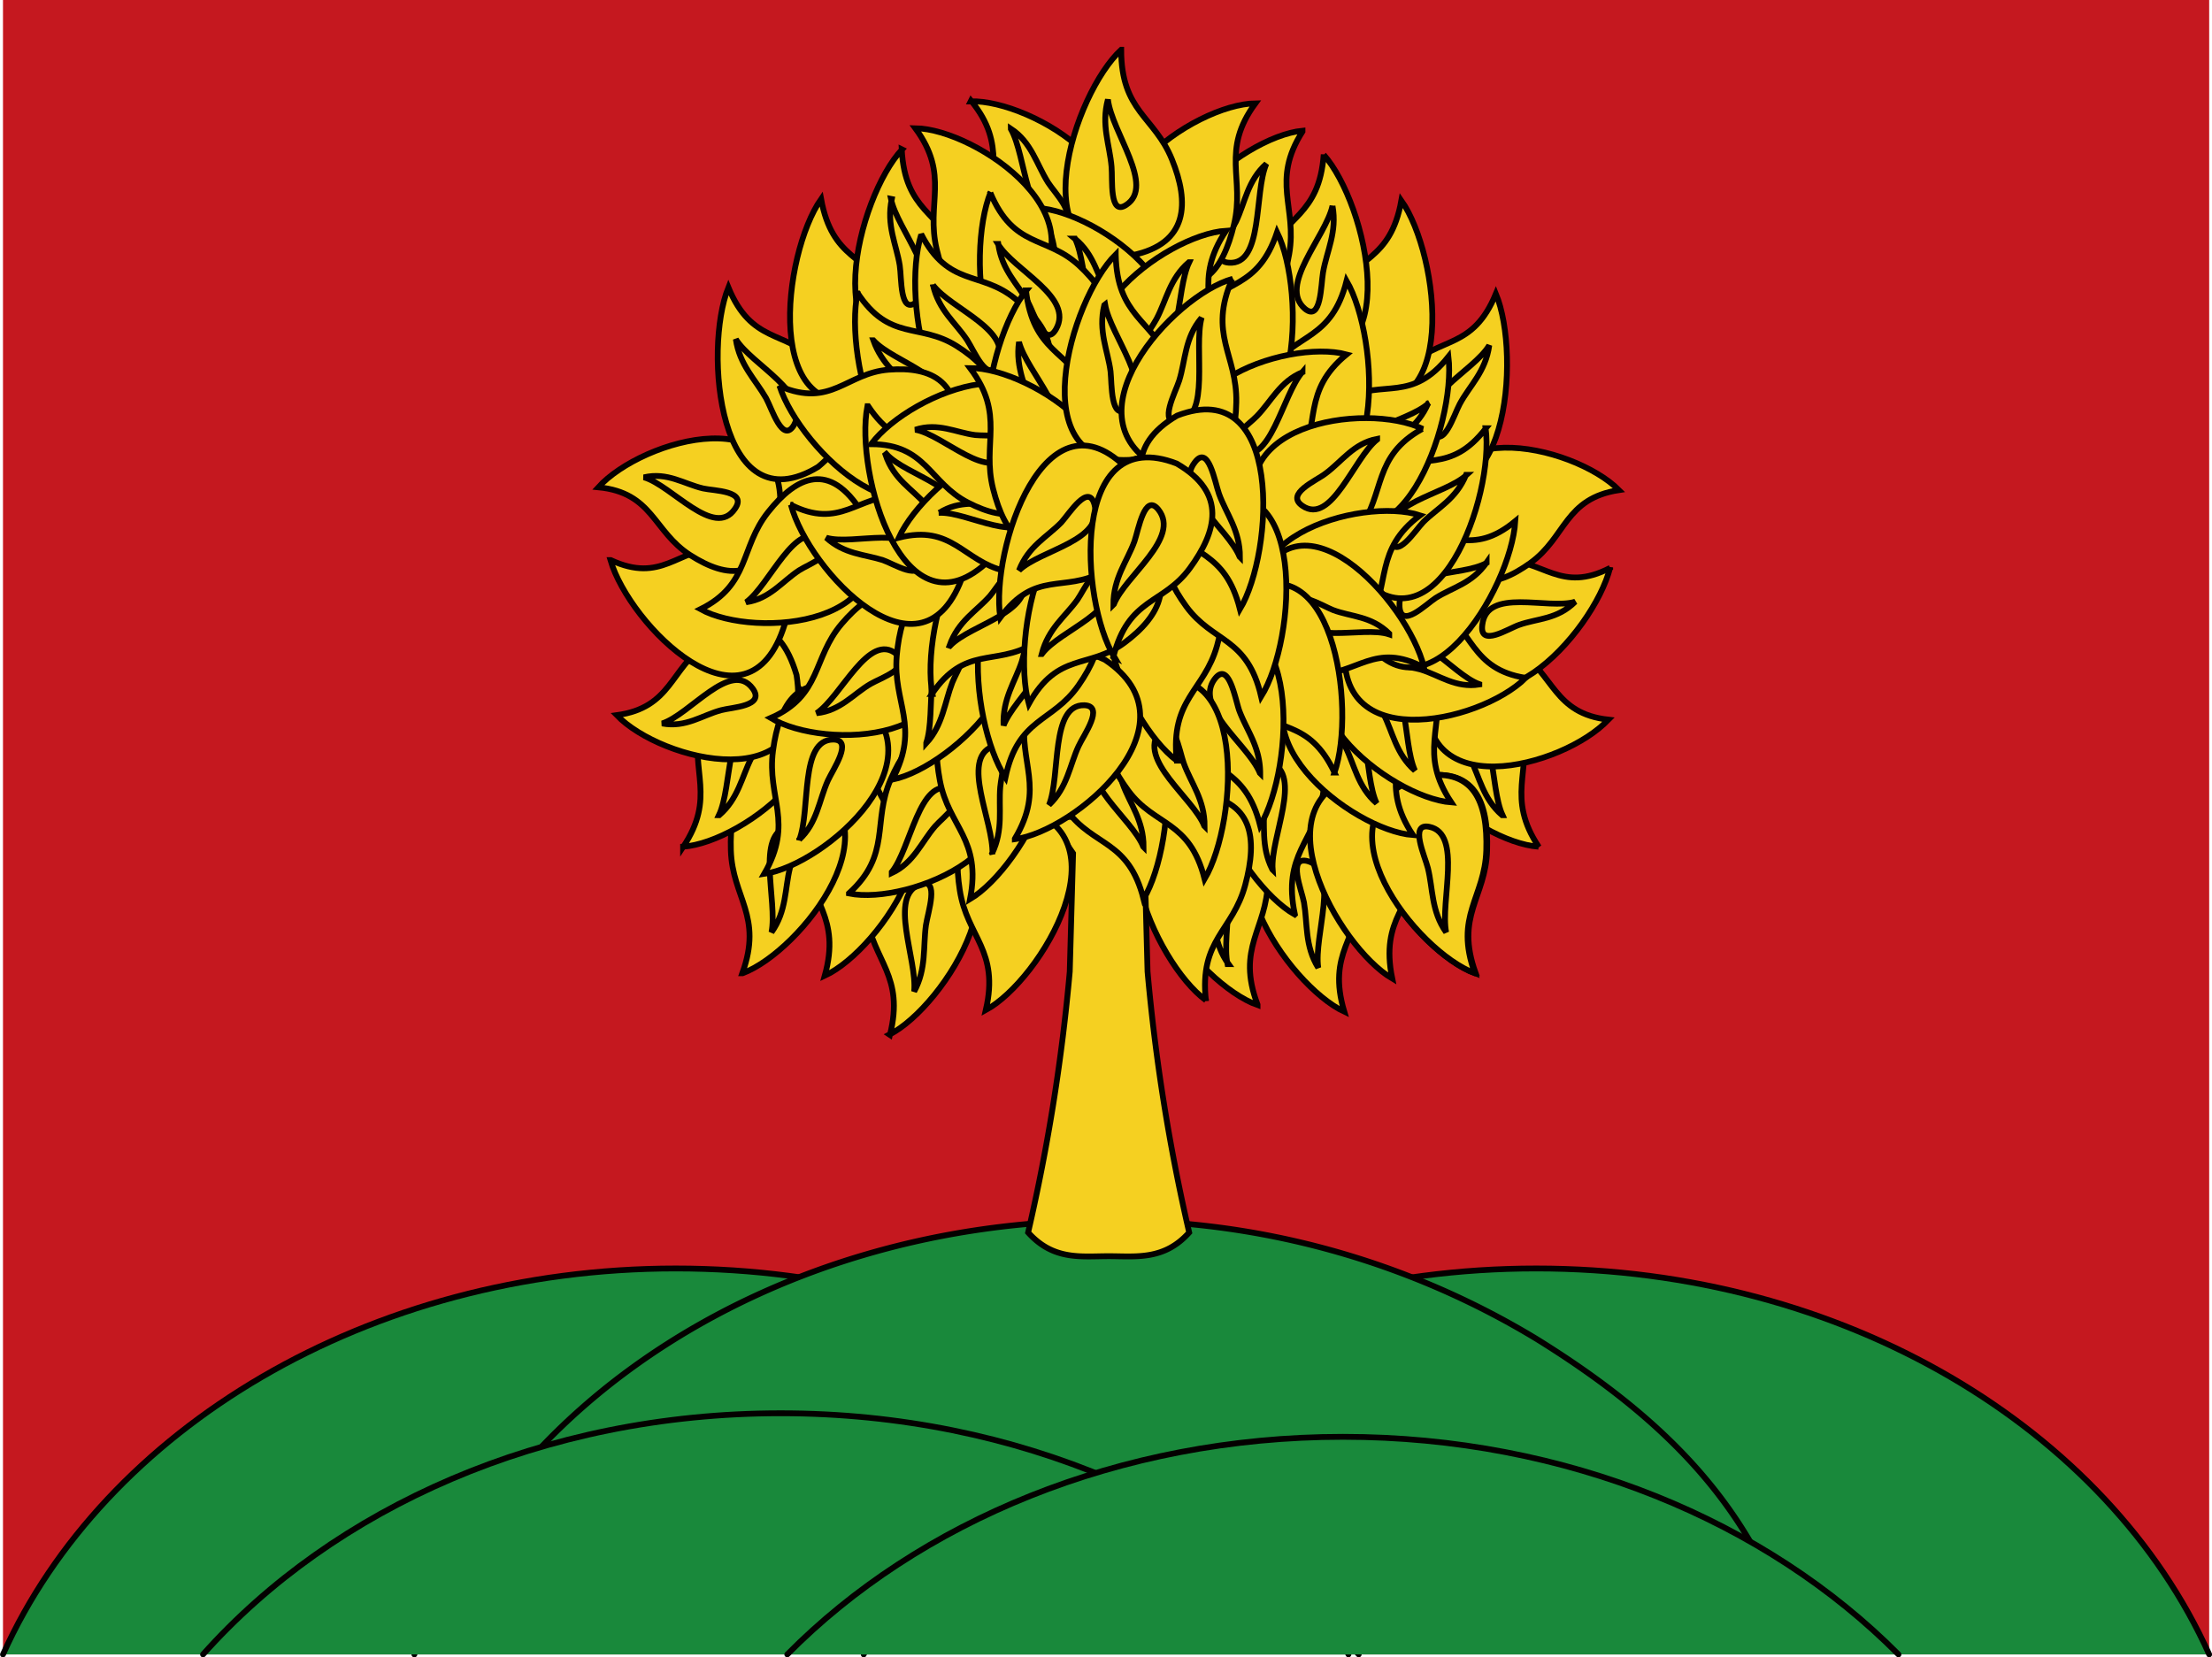 <svg id="圖層_1" data-name="圖層 1" xmlns="http://www.w3.org/2000/svg" viewBox="0 0 133.35 99.93"><defs><style>.cls-1{fill:#c5181f;}.cls-2{fill:#19893b;stroke-linecap:round;stroke-linejoin:round;}.cls-2,.cls-3{stroke:#040000;stroke-width:0.35px;}.cls-3{fill:#f5d021;}</style></defs><path class="cls-1" d="M0,0H133V99.75H0Z" transform="translate(0.18)"/><path class="cls-2" d="M133,99.75c-6.1-13.59-22-23.27-40.57-23.27S58,86.16,51.89,99.75" transform="translate(0.18)"/><path class="cls-2" d="M81.11,99.75c-6.1-13.59-22-23.27-40.55-23.27S6.1,86.16,0,99.75" transform="translate(0.18)"/><path class="cls-2" d="M107.73,98.26c-2.57-7.7-7.74-12.85-15.26-17.52a49.3,49.3,0,0,0-26-7.15c-19.88,0-36.64,11.07-41.67,26.16" transform="translate(0.18)"/><path class="cls-2" d="M81.73,99.75C73.86,90.92,61.2,85.21,46.88,85.21S19.93,90.92,12.06,99.75" transform="translate(0.18)"/><path class="cls-2" d="M114.27,99.75c-7.94-8-20-13.12-33.49-13.12s-25.59,5.12-33.5,13.12" transform="translate(0.18)"/><path class="cls-3" d="M67.17,46.13c0-3.74,2-4,3-6.6s1-5.09-2.39-5.79C61,33.42,64.31,43.49,67.17,46.13ZM44.55,43.82c2.35-2.65,4-1.15,6.34-2.15s3.93-2.74,2-6c-4.54-5.71-8.67,4-8.36,8.13v0Z" transform="translate(0.18)"/><path class="cls-3" d="M45.69,23c1.77,3.17,3.63,2.07,5.76,3.67s3.3,3.64.82,6.33c-5.54,4.42-7.69-6-6.58-10Zm7.78,39.4c.9-3.59-1-4.41-1.44-7.28s.19-5.19,3.63-4.91c6.65,1.67,1.15,10.45-2.22,12.17h0v0Z" transform="translate(0.18)"/><path class="cls-3" d="M54.93,59.78c.75-1.38.53-2.7.71-4,.11-.75.84-2.87-.33-2.47C53.33,54,55.13,57.86,54.93,59.78Z" transform="translate(0.18)"/><path class="cls-3" d="M49.54,58.83c1-3.57-.93-4.47-1.24-7.31s.33-5.19,3.77-4.79C58.68,48.63,53,57.23,49.54,58.83Z" transform="translate(0.18)"/><path class="cls-3" d="M54.57,50.22c0-3.74,2-4,3.06-6.6s1-5.09-2.39-5.79c-6.81-.32-3.53,9.75-.67,12.39Zm-10,8.46c1.26-3.47-.6-4.54-.69-7.41s.73-5.14,4.13-4.41c6.42,2.52.08,10.52-3.42,11.82Z" transform="translate(0.18)"/><path class="cls-3" d="M46.33,56.21c.91-1.27.8-2.62,1.11-3.87.17-.72,1.13-2.74-.09-2.49C45.33,50.25,46.71,54.34,46.33,56.21ZM41,51.07c2-3,.43-4.54,1-7.38s1.84-4.76,5-3.12C52.58,44.81,44.67,50.8,41,51.05l0,0Z" transform="translate(0.18)"/><path class="cls-3" d="M43.18,49.15c1.15-1,1.35-2.29,1.93-3.44.33-.65,1.71-2.34.46-2.44-2-.18-1.59,4.16-2.41,5.88Z" transform="translate(0.18)"/><path class="cls-3" d="M37,43.12c3.31-.45,3.22-2.8,5.41-4.29s4.35-1.8,5.43,1.87C49,48.23,39.7,45.93,37,43.12Z" transform="translate(0.18)"/><path class="cls-3" d="M39.74,43.62c1.42.27,2.42-.5,3.55-.8.64-.18,2.68-.23,1.91-1.3-1.31-1.79-3.79,1.57-5.46,2.1Zm52.85,7.45c-2-3-.42-4.54-1-7.38s-1.84-4.76-5-3.12C81,44.81,88.89,50.8,92.57,51.05l0,0Z" transform="translate(0.18)"/><path class="cls-3" d="M90.37,49.15c-1.15-1-1.35-2.29-1.93-3.44-.33-.65-1.7-2.34-.46-2.44,2.06-.18,1.62,4.16,2.42,5.88Z" transform="translate(0.18)"/><path class="cls-3" d="M96.78,43.39c-3.3-.37-3.26-2.72-5.48-4.19s-4.36-1.72-5.38,2c-1.09,7.58,8.18,5.06,10.86,2.19Zm-8,15.29c-1.26-3.47.6-4.54.69-7.41s-.71-5.14-4.12-4.41C78.87,49.38,85.21,57.38,88.73,58.68Z" transform="translate(0.18)"/><path class="cls-3" d="M87,56.21c-.9-1.27-.79-2.62-1.1-3.87-.18-.72-1.13-2.74.08-2.49C88,50.25,86.63,54.34,87,56.21ZM80.86,61c-1.06-3.54.87-4.47,1.13-7.33s-.42-5.19-3.83-4.72C71.6,50.92,77.45,59.4,80.86,61Z" transform="translate(0.18)"/><path class="cls-3" d="M79.29,58.35c-.82-1.32-.64-2.66-.86-3.94-.14-.74-1-2.81.22-2.49C80.64,52.47,79,56.43,79.29,58.35Zm-3.66,2.22c-1.3-3.44.56-4.54.62-7.4s-.77-5.14-4.16-4.34c-6.41,2.59,0,10.52,3.54,11.77v0Z" transform="translate(0.18)"/><path class="cls-3" d="M73.88,58.13c-.91-1.25-.82-2.59-1.15-3.87-.2-.72-1.15-2.71,0-2.49,2,.37.69,4.49,1.09,6.36Zm4-3c-.77-3.64,1.2-4.37,1.69-7.21s0-5.21-3.46-5.06C69.4,44.24,74.57,53.27,77.87,55.14Z" transform="translate(0.18)"/><path class="cls-3" d="M76.52,52.42c-.71-1.4-.42-2.72-.55-4-.09-.74-.76-2.89.42-2.47,2,.75,0,4.54.15,6.49Zm-4,7.93c-.42-3.72,1.62-4.19,2.37-7s.49-5.16-2.94-5.46c-6.79.57-2.53,10.17.57,12.42ZM83.75,59C83,55.34,85,54.61,85.52,51.8s0-5.22-3.41-5.12C75.37,48,80.47,57.08,83.75,59Z" transform="translate(0.18)"/><path class="cls-3" d="M88.73,58.68c-1.26-3.47.6-4.54.69-7.41s-.71-5.14-4.12-4.41C78.87,49.38,85.21,57.38,88.73,58.68Z" transform="translate(0.18)"/><path class="cls-3" d="M87,56.21c-.9-1.27-.79-2.62-1.1-3.87-.18-.72-1.13-2.74.08-2.49C88,50.25,86.63,54.34,87,56.21Zm-2-5.86c-2-3-.4-4.56-.93-7.38s-1.82-4.79-4.94-3.15C73.44,44,81.33,50.07,85,50.35Z" transform="translate(0.18)"/><path class="cls-3" d="M82.81,48.43c-1.15-1-1.33-2.32-1.9-3.44-.33-.65-1.69-2.35-.47-2.45C82.5,42.37,82,46.73,82.81,48.43Z" transform="translate(0.18)"/><path class="cls-3" d="M87.31,48.38c-2-3-.39-4.56-.93-7.38s-1.81-4.79-4.94-3.15C75.74,42,83.64,48.1,87.31,48.38Z" transform="translate(0.18)"/><path class="cls-3" d="M85.12,46.46c-1.15-1-1.33-2.32-1.91-3.44-.33-.65-1.68-2.35-.46-2.45C84.81,40.4,84.34,44.76,85.12,46.46ZM96.89,34.24c-3,1.55-4-.5-6.61-.5s-4.54,1-3.74,4.79c2.48,7.13,9.35-.3,10.35-4.32Z" transform="translate(0.18)"/><path class="cls-3" d="M94.78,36.28c-1.08,1.08-2.28,1-3.39,1.4-.64.22-2.39,1.37-2.21,0C89.44,35.39,93.14,36.78,94.78,36.28Zm-3,4.59c-3.28-.52-3.17-2.87-5.32-4.41s-4.3-1.9-5.45,1.74c-1.33,7.51,8,5.44,10.79,2.67Z" transform="translate(0.18)"/><path class="cls-3" d="M89,41.27c-1.42.23-2.39-.55-3.53-.9-.64-.2-2.66-.3-1.88-1.34,1.33-1.77,3.77,1.64,5.41,2.22Zm8.42-11.72c-3.28.5-3.19,2.84-5.34,4.39s-4.32,1.9-5.45-1.8C85.32,24.64,94.67,26.78,97.42,29.55Z" transform="translate(0.18)"/><path class="cls-3" d="M91.17,31.42c-2.68,2.22-4,.45-6.56,1s-4.26,2-2.82,5.54C85.5,44.41,90.91,35.56,91.17,31.42Z" transform="translate(0.18)"/><path class="cls-3" d="M89.44,33.92c-.88,1.27-2.06,1.49-3.08,2.14-.57.37-2.08,1.89-2.17.52-.13-2.32,3.72-1.77,5.25-2.64ZM90,17.71c-1.4,3.39-3.37,2.56-5.32,4.43s-2.88,4.07-.09,6.39C90.64,32.17,91.57,21.5,90,17.71Z" transform="translate(0.18)"/><path class="cls-3" d="M89.6,20.82c-.22,1.6-1.18,2.42-1.78,3.54-.35.65-1,2.8-1.68,1.63C85,24,88.64,22.42,89.6,20.82Zm-.2,5c-2.17,2.81-3.86,1.44-6.21,2.61s-3.77,3-1.66,6.11c4.88,5.34,8.4-4.64,7.85-8.72Z" transform="translate(0.18)"/><path class="cls-3" d="M88.2,28.63c-.6,1.47-1.73,2-2.57,2.84-.49.5-1.66,2.37-2,1.05-.6-2.22,3.28-2.65,4.61-3.89ZM84.3,12.09c-.66,3.67-2.73,3.4-4.23,5.72S78.12,22.52,81.31,24C87.89,26,86.61,15.36,84.3,12.09Z" transform="translate(0.18)"/><path class="cls-3" d="M87.14,21.5c-2.22,2.79-3.88,1.37-6.23,2.51s-3.81,3-1.75,6.09C84,35.54,87.62,25.61,87.14,21.5Z" transform="translate(0.18)"/><path class="cls-3" d="M85.92,24.31c-.62,1.45-1.75,2-2.62,2.8-.51.5-1.7,2.32-2,1-.55-2.22,3.33-2.59,4.66-3.81Zm-6.3-15C79.36,13,77.27,13.07,76,15.56s-1.44,4.94,1.88,6C84.63,22.67,82.24,12.27,79.62,9.33Z" transform="translate(0.18)"/><path class="cls-3" d="M80.15,12.42c.29,1.57-.35,2.72-.57,4-.13.75-.11,3-1.09,2.2-1.64-1.4,1.24-4.32,1.66-6.21ZM81,16.93c-.91,3.59-3,3.14-4.64,5.31s-2.28,4.54.78,6.34C83.57,31.12,83,20.4,81,16.93Zm-2.66-9c-1.91,3-.31,4.56-.8,7.38s-1.73,4.84-4.88,3.27C66.88,14.46,74.66,8.23,78.34,7.88Z" transform="translate(0.18)"/><path class="cls-3" d="M76.16,9.88c-1.13,1-1.28,2.34-1.83,3.49-.34.67-1.65,2.39-.43,2.47C76,16,75.41,11.62,76.16,9.88Z" transform="translate(0.18)"/><path class="cls-3" d="M76.81,14c-1.18,3.5-3.19,2.85-5,4.87s-2.6,4.29.31,6.38C78.31,28.35,78.58,17.63,76.81,14Z" transform="translate(0.18)"/><path class="cls-3" d="M81,21.37c-2.69,2.2-1.6,4.22-2.84,6.73s-3,4-5.54,1.35C68.23,23.52,77.36,20.4,81,21.37Z" transform="translate(0.18)"/><path class="cls-3" d="M78.34,22.44c-1.35.55-1.89,1.77-2.75,2.65-.49.52-2.24,1.67-1.09,2.17,1.91.87,2.62-3.44,3.84-4.84Z" transform="translate(0.18)"/><path class="cls-3" d="M85.56,25.86c-3,1.67-2.21,3.84-3.81,6.08s-3.55,3.32-5.67.25c-3.37-6.65,6.09-8,9.51-6.33Z" transform="translate(0.18)"/><path class="cls-3" d="M82.84,26.46c-1.42.27-2.13,1.37-3.11,2.09-.55.43-2.46,1.23-1.39,1.95,1.75,1.2,3.1-2.89,4.5-4v0Z" transform="translate(0.18)"/><path class="cls-3" d="M85.43,31.07c-2.77,2.07-1.77,4.12-3.12,6.56s-3.18,3.79-5.61,1C72.64,32.54,81.88,29.92,85.43,31.07Z" transform="translate(0.18)"/><path class="cls-3" d="M85.67,40.25c-3-1.6-4,.45-6.6.42s-4.52-1-3.73-4.83c2.53-7.11,9.36.39,10.33,4.41Z" transform="translate(0.18)"/><path class="cls-3" d="M83.57,38.2c-1.09-1.07-2.28-1-3.39-1.42-.65-.25-2.38-1.39-2.22,0,.24,2.29,4,.92,5.61,1.47v0Z" transform="translate(0.18)"/><path class="cls-3" d="M80.27,46.58c-1.56-3.29-3.48-2.37-5.52-4.11s-3.06-3.89-.4-6.39c5.83-4,7.27,6.64,5.92,10.5Z" transform="translate(0.18)"/><path class="cls-3" d="M75.79,49.78c-.91-3.6-3-3.15-4.61-5.34S68.92,39.9,72,38.1C78.43,35.61,77.85,46.31,75.79,49.78Z" transform="translate(0.18)"/><path class="cls-3" d="M75.79,46.63c0-1.62-.82-2.59-1.27-3.81-.24-.7-.62-2.94-1.44-1.92-1.37,1.72,2,4,2.69,5.71l0,0ZM63,49.25l1.51,2.2-.2,7.13A114.9,114.9,0,0,1,61.8,74.31c1.53,1.7,3.19,1.43,4.85,1.43S70,76,71.51,74.31A114.9,114.9,0,0,1,69,58.58l-.19-7.13,1.5-2.2Z" transform="translate(0.18)"/><path class="cls-3" d="M68.76,54.21c-.91-3.59-3-3.14-4.61-5.33s-2.26-4.54.82-6.34C71.4,40.05,70.82,50.75,68.76,54.21Z" transform="translate(0.18)"/><path class="cls-3" d="M68.76,51.07c0-1.62-.82-2.59-1.26-3.81-.25-.7-.62-2.95-1.44-1.92-1.38,1.72,2,4,2.68,5.71l0,0Z" transform="translate(0.18)"/><path class="cls-3" d="M72.44,53c-.91-3.59-3-3.15-4.61-5.34s-2.26-4.54.82-6.33C75.08,38.8,74.5,49.5,72.44,53Z" transform="translate(0.18)"/><path class="cls-3" d="M72.44,49.82c0-1.62-.82-2.59-1.26-3.81-.25-.7-.62-2.94-1.44-1.92-1.38,1.72,2,4,2.68,5.71l0,0Z" transform="translate(0.18)"/><path class="cls-3" d="M70.76,45.86c-.4-3.72,1.66-4.19,2.43-6.93s.54-5.16-2.9-5.49c-6.83.47-2.62,10.13.47,12.42Z" transform="translate(0.18)"/><path class="cls-3" d="M75.85,42c-.84-3.62-2.9-3.22-4.52-5.44s-2.19-4.59.91-6.31C78.69,27.83,78,38.53,75.85,42ZM75.5,6.23c-2.11,2.87-.62,4.52-1.29,7.31s-2,4.66-5.07,2.84C63.64,11.85,71.82,6.28,75.5,6.23ZM36.64,33.77c3.06,1.42,4-.65,6.58-.78s4.57.83,3.91,4.64c-2.24,7.23-9.36.08-10.51-3.86Z" transform="translate(0.18)"/><path class="cls-3" d="M35.89,29.38c3.3.32,3.3,2.66,5.54,4.09s4.39,1.64,5.36-2.1C47.77,23.79,38.53,26.46,35.89,29.38Z" transform="translate(0.18)"/><path class="cls-3" d="M38.64,28.78c1.42-.33,2.41.4,3.57.67.66.15,2.68.13,1.92,1.22C42.89,32.52,40.3,29.25,38.64,28.78Zm5.09-11.45c1.4,3.39,3.37,2.57,5.32,4.44s2.89,4.07.09,6.38C43.14,31.8,42.21,21.1,43.73,17.33Z" transform="translate(0.18)"/><path class="cls-3" d="M44.18,20.45C44.4,22,45.35,22.87,46,24c.36.65,1,2.79,1.69,1.62C48.74,23.67,45.13,22,44.18,20.45ZM49.32,12c.67,3.67,2.73,3.4,4.23,5.72s2,4.71-1.24,6.23C45.73,25.93,47,15.31,49.32,12Z" transform="translate(0.18)"/><path class="cls-3" d="M54.18,9c.19,3.74,2.28,3.79,3.48,6.33s1.33,5-2,6c-6.76.87-4.15-9.45-1.46-12.32Z" transform="translate(0.18)"/><path class="cls-3" d="M53.58,12c-.34,1.58.28,2.75.48,4,.12.75,0,3,1,2.22,1.69-1.34-1.15-4.36-1.53-6.23l0,0Zm4.78-5.93c2.24,2.74.85,4.49,1.62,7.23s2.26,4.54,5.21,2.55C70.47,11,62,6,58.34,6.11Z" transform="translate(0.18)"/><path class="cls-3" d="M60.76,7.76C62,8.58,62.31,9.9,63,11c.39.62,1.9,2.12.68,2.37-2,.42-2-4-2.92-5.59l0,0Z" transform="translate(0.18)"/><path class="cls-3" d="M67.41,3c0,3.74,2,4,3.06,6.61s1,5.08-2.4,5.78c-6.8.33-3.52-9.75-.66-12.39Z" transform="translate(0.18)"/><path class="cls-3" d="M66.61,6c-.42,1.54.11,2.74.22,4.06.07.75-.15,3,.89,2.29C69.47,11.2,66.85,8,66.61,6Zm-4.26,6.5c2,3,.51,4.54,1.11,7.36s1.91,4.74,5,3C74.08,18.53,66.06,12.72,62.35,12.54Z" transform="translate(0.18)"/><path class="cls-3" d="M64.62,14.39c1.17.95,1.37,2.27,2,3.39.36.65,1.73,2.29.51,2.44-2,.23-1.68-4.14-2.5-5.83Z" transform="translate(0.18)"/><path class="cls-3" d="M73.73,13.91c-2,3-.47,4.54-1,7.36s-1.89,4.76-5,3.07C62.07,20.05,70.05,14.14,73.73,13.91Z" transform="translate(0.18)"/><path class="cls-3" d="M71.49,15.81c-1.16,1-1.35,2.29-1.95,3.42-.34.65-1.71,2.32-.49,2.44,2,.2,1.64-4.16,2.46-5.86ZM55,7.73c2.11,2.87.62,4.51,1.29,7.31s2,4.66,5.1,2.84C66.85,13.34,58.68,7.78,55,7.73Z" transform="translate(0.18)"/><path class="cls-3" d="M59.52,11.62C60.94,15,62.89,14.19,64.86,16s2.88,4.07.13,6.39c-6,3.66-7-7-5.45-10.8Z" transform="translate(0.18)"/><path class="cls-3" d="M60,14.71c.22,1.6,1.18,2.42,1.8,3.52.35.65,1,2.79,1.68,1.62,1.11-1.94-2.53-3.54-3.5-5.14Z" transform="translate(0.18)"/><path class="cls-3" d="M55.35,14.11C57,17.33,58.92,16.31,61,18s3.22,3.74.65,6.36c-5.68,4.24-7.52-6.29-6.3-10.2v0Z" transform="translate(0.18)"/><path class="cls-3" d="M56.06,17.16c.35,1.57,1.37,2.29,2.06,3.34.4.6,1.24,2.67,1.82,1.45,1-2.05-2.79-3.3-3.88-4.77v0Z" transform="translate(0.18)"/><path class="cls-3" d="M61.67,17.51c.42,3.71,2.5,3.61,3.85,6.06s1.62,4.86-1.64,6.11c-6.69,1.39-4.67-9.11-2.19-12.17Z" transform="translate(0.18)"/><path class="cls-3" d="M61.25,20.62c-.23,1.6.46,2.72.73,4,.15.73.22,3,1.17,2.12C64.75,25.26,61.73,22.47,61.25,20.62Zm-9.76-3c1.95,3,3.75,1.82,6,3.24s3.5,3.39,1.17,6.26c-5.27,4.84-8-5.43-7.14-9.47v0Z" transform="translate(0.18)"/><path class="cls-3" d="M52.47,20.52C53,22,54,22.64,54.82,23.62c.44.54,1.46,2.51,1.93,1.24.77-2.14-3.06-3-4.28-4.34Z" transform="translate(0.18)"/><path class="cls-3" d="M46.84,23.29c3.1,1.32,4-.8,6.56-1s4.59.67,4,4.51c-2.06,7.31-9.35.38-10.59-3.54Z" transform="translate(0.18)"/><path class="cls-3" d="M42.05,36.73c3-1.49,2.37-3.71,4.08-5.86s3.7-3.11,5.67.05C54.88,37.76,45.35,38.55,42.05,36.73Z" transform="translate(0.18)"/><path class="cls-3" d="M44.8,36.31c1.42-.2,2.17-1.25,3.19-1.92.58-.38,2.51-1.07,1.49-1.85-1.71-1.29-3.24,2.72-4.68,3.77Zm1.09,16.38c1.81-3.14.15-4.56.53-7.43S48,40.37,51.18,41.8C57.1,45.61,49.54,52.17,45.89,52.69Z" transform="translate(0.18)"/><path class="cls-3" d="M48,50.62c1.09-1,1.2-2.39,1.73-3.56.31-.68,1.55-2.45.33-2.47-2.06,0-1.35,4.26-2.06,6.06v0Z" transform="translate(0.18)"/><path class="cls-3" d="M46.28,43.29c3.09-1.35,2.51-3.61,4.28-5.68s3.79-3,5.68.29C59.07,44.86,49.54,45.26,46.28,43.29Z" transform="translate(0.18)"/><path class="cls-3" d="M49.05,43c1.45-.15,2.22-1.17,3.26-1.77.6-.35,2.53-1,1.56-1.79C52.2,38.05,50.54,42,49.05,43ZM59.25,60.9c.84-3.62-1.13-4.39-1.57-7.23s.09-5.22,3.54-5C67.9,50.17,62.58,59.1,59.25,60.9Z" transform="translate(0.18)"/><path class="cls-3" d="M51,53.86c2.57-2.34,1.39-4.28,2.52-6.88s2.82-4.14,5.48-1.67c4.59,5.66-4.39,9.3-8,8.56h0Z" transform="translate(0.18)"/><path class="cls-3" d="M53.58,52.64c1.33-.62,1.79-1.87,2.61-2.82.47-.54,2.15-1.79,1-2.24-1.95-.75-2.46,3.59-3.61,5v0Z" transform="translate(0.18)"/><path class="cls-3" d="M58.3,54.21c.71-3.64-1.29-4.33-1.82-7.15s-.09-5.19,3.37-5.14C66.57,43.14,61.56,52.27,58.3,54.21Z" transform="translate(0.18)"/><path class="cls-3" d="M59.63,51.45c.69-1.43.38-2.72.49-4,.06-.75.68-2.92-.47-2.44-1.93.77.07,4.54,0,6.48v0Zm-6-4.47c1.69-3.21,0-4.59.25-7.45s1.35-5,4.61-3.72C64.57,39.3,57.28,46.26,53.64,47Z" transform="translate(0.18)"/><path class="cls-3" d="M55.66,44.81c1-1.09,1.11-2.47,1.57-3.66.27-.7,1.47-2.52.23-2.5-2.07.08-1.18,4.34-1.8,6.14v0ZM61,50.57c1.84-3.09.22-4.56.62-7.4s1.62-4.89,4.81-3.39C72.26,43.67,64.62,50.12,61,50.6v0Z" transform="translate(0.18)"/><path class="cls-3" d="M63.06,48.53c1.11-1.05,1.25-2.4,1.78-3.54.31-.68,1.59-2.42.35-2.47C63.13,42.47,63.77,46.78,63.06,48.53Zm-2.63-1.65c.77-3.64,2.83-3.29,4.41-5.56s2.08-4.64-1.07-6.28C57.26,32.84,58.23,43.52,60.43,46.88Z" transform="translate(0.18)"/><path class="cls-3" d="M60.32,43.74c-.07-1.62.7-2.64,1.1-3.86.23-.7.51-3,1.36-2C64.22,39.55,61,42,60.32,43.74Z" transform="translate(0.18)"/><path class="cls-3" d="M56,41.84c2-2.94,3.79-1.67,6.08-3s3.61-3.24,1.37-6.21c-5.12-5.06-8.18,5.12-7.42,9.21Z" transform="translate(0.18)"/><path class="cls-3" d="M57.06,38.93c.53-1.5,1.62-2.07,2.44-3,.46-.53,1.55-2.47,2-1.15.69,2.17-3.15,2.84-4.41,4.16v0Z" transform="translate(0.18)"/><path class="cls-3" d="M61.84,42.44c1.76-3.16,3.62-2.09,5.77-3.69s3.28-3.66.77-6.33C62.82,28,60.74,38.48,61.84,42.44Z" transform="translate(0.18)"/><path class="cls-3" d="M62.62,39.43c.4-1.55,1.42-2.25,2.15-3.27.42-.6,1.31-2.62,1.86-1.4.89,2.1-2.88,3.19-4,4.67Zm-15.14-9c3,1.52,4-.55,6.61-.57s4.54.95,3.81,4.74c-2.42,7.18-9.35-.18-10.4-4.17Z" transform="translate(0.18)"/><path class="cls-3" d="M49.63,32.42c1.09,1,2.31,1,3.41,1.35.65.22,2.4,1.34,2.22,0C55,31.47,51.29,32.92,49.63,32.42Z" transform="translate(0.18)"/><path class="cls-3" d="M52.16,24.49c2,3,3.77,1.69,6,3.07s3.59,3.29,1.31,6.21c-5.17,5-8.14-5.22-7.36-9.28Z" transform="translate(0.18)"/><path class="cls-3" d="M53.2,27.41c.51,1.52,1.62,2.07,2.42,3,.46.55,1.53,2.47,2,1.18.71-2.17-3.13-2.87-4.37-4.22Z" transform="translate(0.18)"/><path class="cls-3" d="M54,32.42c3.23-.82,3.88,1.4,6.38,2s4.63.05,4.55-3.84C63.8,23,55.7,28.73,54,32.42Z" transform="translate(0.18)"/><path class="cls-3" d="M56.44,30.92c1.26-.8,2.41-.45,3.57-.6.66-.07,2.59-.79,2.17.5-.69,2.2-4,0-5.77.1Z" transform="translate(0.18)"/><path class="cls-3" d="M52.34,26.78c3.32,0,3.5,2.32,5.83,3.52s4.5,1.2,5.18-2.62c.38-7.66-8.62-4.09-11-.92v0Z" transform="translate(0.18)"/><path class="cls-3" d="M55,25.91c1.37-.45,2.44.17,3.61.32.67.08,2.68-.15,2,1C59.56,29.23,56.72,26.21,55,25.91Z" transform="translate(0.18)"/><path class="cls-3" d="M58.3,22.19c2.15,2.85.69,4.52,1.39,7.29s2.11,4.63,5.13,2.74C70.25,27.58,62,22.17,58.3,22.19Z" transform="translate(0.18)"/><path class="cls-3" d="M67.08,15.36c.08,3.74,2.17,3.89,3.28,6.46s1.17,5-2.2,5.89c-6.78.62-3.85-9.61-1.08-12.37v0Z" transform="translate(0.18)"/><path class="cls-3" d="M66.39,18.4c-.38,1.57.22,2.75.38,4,.08.75,0,3,1,2.25,1.71-1.27-1-4.39-1.33-6.29Z" transform="translate(0.18)"/><path class="cls-3" d="M74.1,16.83c-1.46,3.34.31,4.57.25,7.43s-1,5.07-4.37,4.07c-6.27-3,.55-10.52,4.15-11.52Z" transform="translate(0.18)"/><path class="cls-3" d="M72.24,19.18c-1,1.19-.95,2.54-1.33,3.76-.22.7-1.28,2.65-.07,2.5,2-.25.91-4.44,1.42-6.29h0v0Z" transform="translate(0.18)"/><path class="cls-3" d="M74.57,36.73c-.91-3.59-2.95-3.14-4.61-5.33s-2.26-4.54.82-6.34C77.21,22.57,76.63,33.27,74.57,36.73Z" transform="translate(0.18)"/><path class="cls-3" d="M74.57,33.59c0-1.62-.82-2.59-1.26-3.81-.25-.7-.63-3-1.45-1.92-1.37,1.72,2,4,2.69,5.71ZM60.12,37.23c2.12-2.87,3.83-1.49,6.16-2.74S70,31.4,67.85,28.35c-5-5.26-8.33,4.79-7.73,8.88Z" transform="translate(0.18)"/><path class="cls-3" d="M61.25,34.39c.57-1.47,1.68-2,2.55-2.89.48-.53,1.64-2.4,2-1.08C66.41,32.62,62.55,33.14,61.25,34.39Z" transform="translate(0.18)"/><path class="cls-3" d="M66.94,39.6c.91-3.59,3-3.14,4.61-5.34s2.27-4.53-.79-6.31C64.33,25.46,64.9,36.16,67,39.63l0,0Z" transform="translate(0.18)"/><path class="cls-3" d="M66.94,36.46c0-1.62.82-2.59,1.27-3.82.24-.7.62-2.94,1.44-1.92,1.37,1.72-2,4-2.68,5.71l0,0Z" transform="translate(0.18)"/></svg>